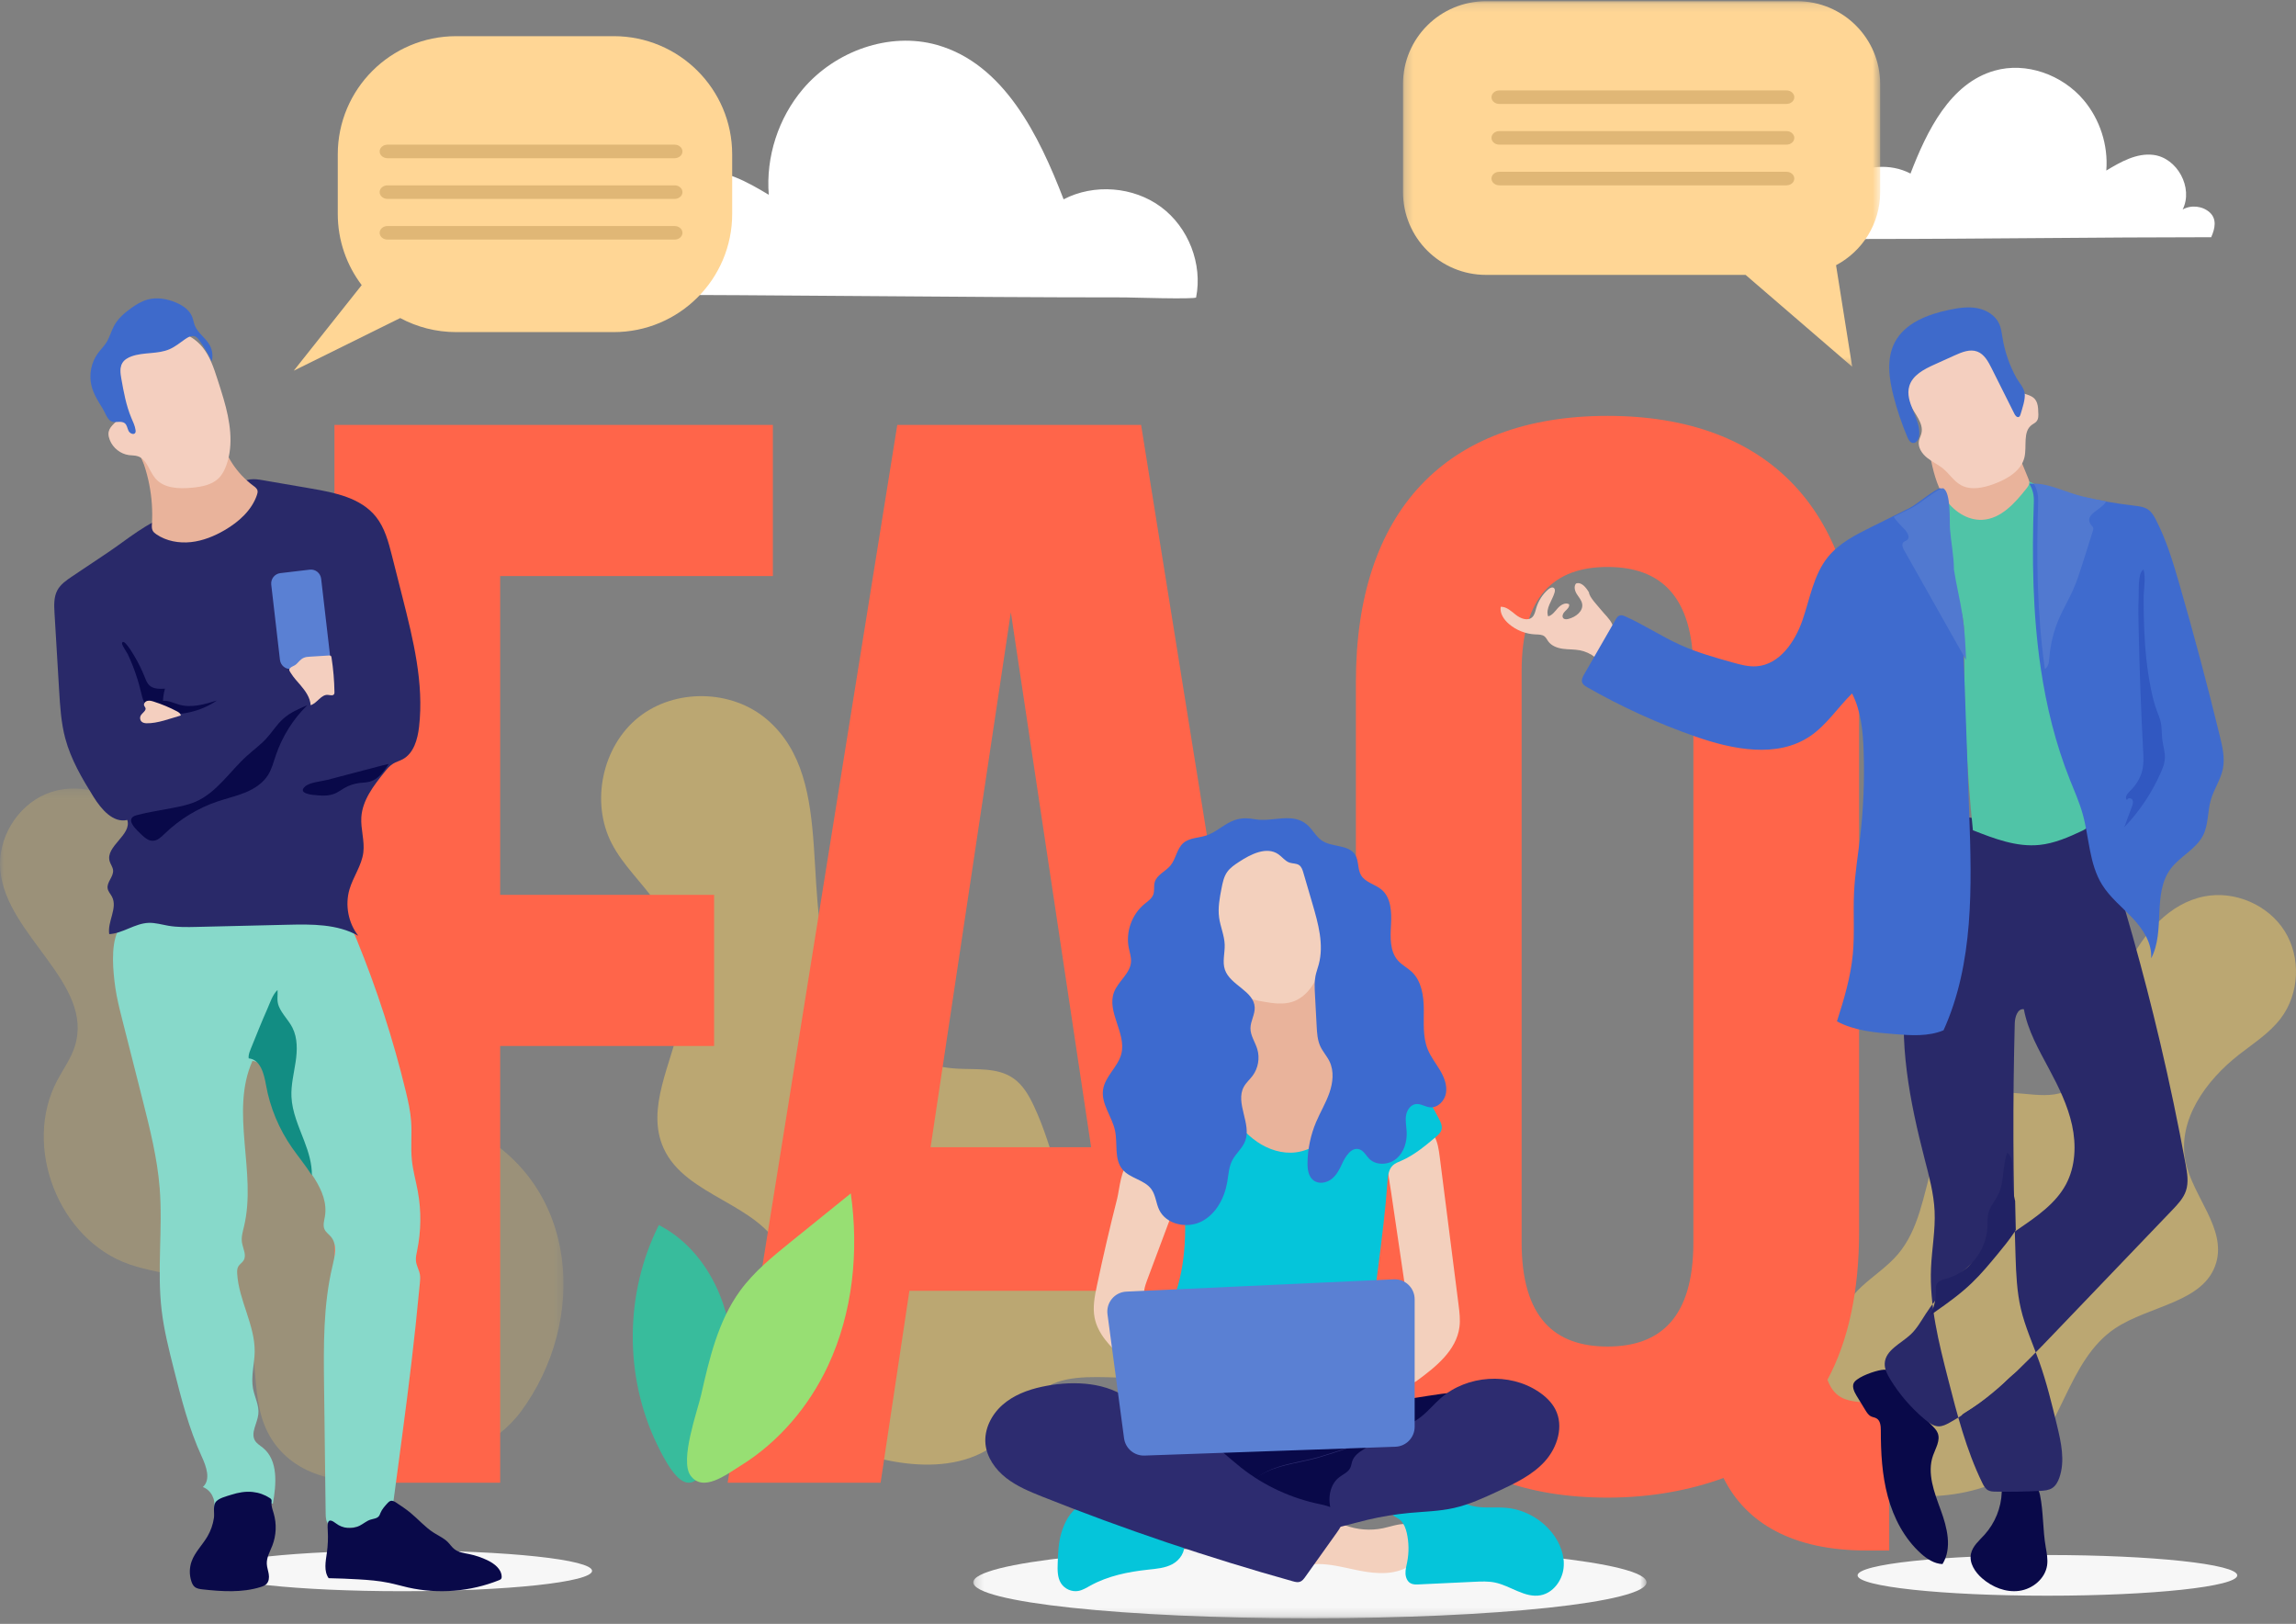 <svg xmlns="http://www.w3.org/2000/svg" xmlns:xlink="http://www.w3.org/1999/xlink" width="280" height="198" viewBox="0 0 280 198">
    <rect x="0" y="0" width="280" height="198" fill="#808080" stroke="none"/>
    <defs>
        <path id="prefix__a" d="M0 0.234L68.724 0.234 68.724 84.735 0 84.735z"/>
        <path id="prefix__c" d="M0.19 0.047L82.289 0.047 82.289 8.819 0.19 8.819z"/>
        <path id="prefix__e" d="M0.233 0.147L58.425 0.147 58.425 44.721 0.233 44.721z"/>
    </defs>
    <g fill="none" fill-rule="evenodd">
        <path fill="#FFF" d="M145.867 36.264c.808-4.079-.93-8.549-4.287-11.033-3.356-2.485-8.165-2.86-11.872-.928-3.021-7.845-7.284-16.504-15.416-18.817-5.841-1.661-12.458.751-16.372 5.365-3.005 3.542-4.536 8.282-4.167 12.898-2.646-1.586-5.556-3.234-8.625-2.863-4.424.535-7.394 6.04-5.39 9.994-1.544-.886-3.654-.662-4.975.528-1.32 1.19-1.004 2.924-.266 4.535 20.83 0 41.813.32 62.704.32.501 0 8.615.258 8.666 0M222.256 29.137c-.536-2.72.618-5.7 2.847-7.356 2.23-1.656 5.423-1.907 7.884-.618 2.008-5.23 4.838-11.003 10.24-12.545 3.879-1.108 8.272.501 10.872 3.577 1.996 2.361 3.013 5.52 2.767 8.599 1.758-1.059 3.69-2.156 5.729-1.91 2.937.357 4.91 4.028 3.58 6.663 1.025-.59 2.425-.44 3.302.352.877.793.668 1.95.178 3.024-13.834 0-27.77.214-41.643.214-.333 0-5.722.17-5.756 0"/>
        <path fill="#FFD361" d="M131.93 151.414c-2.521-5.292-3.356-11.265-5.85-16.569-.606-1.288-1.348-2.575-2.518-3.38-1.928-1.327-4.477-1.034-6.81-1.162-6.076-.334-11.841-4.151-14.543-9.627-5.139-10.415.131-25.404-8.673-32.947-4.307-3.69-11.238-3.808-15.666-.27-4.43 3.54-5.874 10.35-3.265 15.395 1.387 2.68 3.691 4.754 5.4 7.24 2.823 4.107 3.918 9.374 2.968 14.274-1.024 5.28-4.265 10.758-2.04 15.65 2.692 5.919 11.674 6.69 14.39 12.596 2.917 6.344-3.112 15.04 1.435 20.327 1.15 1.337 2.79 2.134 4.404 2.838 7.086 3.093 16.393 4.695 21.674-.968 1.533-1.643 2.54-3.754 4.23-5.235 4.306-3.77 15.045.655 16.16-3.502 1.112-4.135-9.647-11.197-11.297-14.66" opacity=".464"/>
        <g transform="translate(0 95.906)">
            <mask id="prefix__b" fill="#fff">
                <use xlink:href="#prefix__a"/>
            </mask>
            <path fill="#FFD361" d="M32.63 78.7c-2.475-4.857-.486-11.497-4.045-15.624-3.032-3.517-8.419-3.305-12.803-4.817-8.609-2.973-13.082-14.373-8.8-22.43.735-1.385 1.682-2.676 2.149-4.173C11.514 24.015.814 18.223.039 10.255-.338 6.377 2.046 2.388 5.633.893 9.221-.602 13.722.518 16.196 3.522c3.43 4.161 2.897 10.876 6.975 14.4 5.95 5.141 16.664-.555 22.439 4.785 4.578 4.235 2.819 12.748 7.6 16.75 1.26 1.057 2.833 1.646 4.296 2.395 13.135 6.715 14.188 23.309 6.007 34.374-5.807 7.856-25.405 13.223-30.883 2.475" mask="url(#prefix__b)" opacity=".464"/>
        </g>
        <path fill="#FFD361" d="M227.032 156.87c1.448-1.336 3.131-2.428 4.41-3.927 2.562-3.01 3.122-7.167 4.231-10.959 1.108-3.791 3.389-7.83 7.273-8.602 3.268-.65 7.092 1.165 9.775-.805.948-.697 1.549-1.76 2.056-2.818 1.869-3.903 2.836-8.188 4.73-12.079 1.895-3.89 5.058-7.545 9.312-8.382 3.715-.73 7.795 1.032 9.801 4.234 2.006 3.202 1.807 7.632-.48 10.642-1.364 1.793-3.313 3.03-5.09 4.417-4.038 3.148-7.546 8.001-6.524 13.01.88 4.308 4.97 8.145 3.74 12.367-1.417 4.857-8.13 5.188-12.34 8.01-5.872 3.938-6.504 12.716-11.953 17.219-4.894 4.043-16.862 4.666-21.433-.19-5.42-5.76-2.703-17.345 2.492-22.138" opacity=".464"/>
        <path fill="#FF654A" d="M60.997 109.113L87.086 109.113 87.086 127.539 60.997 127.539 60.997 180.787 40.787 180.787 40.787 51.811 94.252 51.811 94.252 70.236 60.997 70.236zM113.488 139.883h19.576l-9.789-65.225-9.787 65.225zm46.355 40.904h-20.5l-3.51-23.4h-24.931l-3.51 23.4H88.74l20.685-128.976h29.733l20.685 128.976zM185.564 151.475c0 9.21 4.043 12.71 10.473 12.71 6.43 0 10.473-3.5 10.473-12.71V81.84c0-9.21-4.042-12.71-10.473-12.71-6.43 0-10.473 3.5-10.473 12.71v69.634zm-20.21-68.344c0-20.632 10.84-32.422 30.683-32.422 19.842 0 30.682 11.79 30.682 32.422v67.054c0 7.185-1.286 13.264-3.858 18.053.92 2.395 2.389 2.763 5.696 2.763h1.837v18.054h-2.756c-9.003 0-14.698-3.316-17.454-8.842-4.042 1.473-8.819 2.394-14.147 2.394-19.843 0-30.683-11.79-30.683-32.422V83.131z"/>
        <g transform="translate(118.504 188.504)">
            <mask id="prefix__d" fill="#fff">
                <use xlink:href="#prefix__c"/>
            </mask>
            <path fill="#F7F7F7" d="M82.289 4.433c0 2.422-18.379 4.386-41.05 4.386-22.67 0-41.05-1.964-41.05-4.386C.19 2.01 18.57.047 41.24.047c22.671 0 41.05 1.963 41.05 4.386" mask="url(#prefix__d)"/>
        </g>
        <path fill="#F7F7F7" d="M72.205 191.536c0 1.37-10.365 2.48-23.15 2.48-12.785 0-23.15-1.11-23.15-2.48 0-1.37 10.365-2.48 23.15-2.48 12.785 0 23.15 1.11 23.15 2.48M272.835 192.086c0 1.37-10.365 2.48-23.15 2.48-12.785 0-23.15-1.11-23.15-2.48 0-1.37 10.365-2.48 23.15-2.48 12.785 0 23.15 1.11 23.15 2.48"/>
        <path fill="#090949" d="M39.443 109.087c-1.275-.313-2.587-.557-3.9-.47-1.937.128-3.842.97-5.756.65-.596-.1-1.165-.309-1.744-.476-3.062-.886-6.482-.558-9.303.894 1.437-.579 2.638-1.673 4.146-2.05.674-.168 1.381-.183 2.075-.121.745.067 1.481.221 2.188.46.922.31 1.804.766 2.77.906 2.381.346 4.728-1.28 7.104-.903.756.12 1.46.437 2.189.66 1.088.33 2.142.24 3.229.4-.6.759-2.222.241-2.998.05"/>
        <path fill="#87D9CA" d="M51.21 155.419c.059.356.025.71-.01 1.067-.173 1.744-.343 3.493-.526 5.238-.61 5.757-1.38 11.499-2.146 17.242-.179 1.35-.362 2.7-.542 4.046-.063.494-.136 1.004-.398 1.427-.358.572-1.001.894-1.63 1.134-1.512.568-3.143.807-4.75.702-.388-.024-.8-.082-1.08-.342-.373-.336-.408-.893-.412-1.393l-.03-2.321c-.014-1.394-.034-2.787-.053-4.18-.014-1.481-.034-2.966-.053-4.45l-.058-4.566c-.058-4.906-.116-9.875 1.026-14.652.29-1.21.61-2.628-.193-3.58-.252-.303-.605-.528-.77-.884-.233-.485-.053-1.047.038-1.576.277-1.649-.353-3.172-1.258-4.623-.717-1.148-1.603-2.254-2.353-3.35-1.594-2.32-2.678-4.983-3.157-7.75-.233-1.365-.673-3.124-2.068-3.254-.005.005-.005.014-.01.019v.005c-2.755 6.204.557 13.547-1.016 20.154-.15.64-.354 1.293-.257 1.941.116.76.605 1.572.198 2.221-.173.278-.489.452-.648.74-.146.26-.146.571-.13.864.198 3.264 2.178 6.267 2.134 9.535-.024 1.504-.479 3.013-.199 4.493.2 1.052.77 2.062.644 3.123-.125 1.116-.987 2.292-.386 3.24.227.355.61.566.933.83 1.899 1.538 1.652 4.44 1.226 6.838-2.31-.917-5.04-.72-7.19.52.26-1.024-.354-2.191-1.347-2.562.998-.903.417-2.517-.145-3.733-1.564-3.403-2.489-7.05-3.404-10.678-.595-2.355-1.19-4.714-1.476-7.127-.586-4.945.154-9.961-.242-14.925-.291-3.662-1.197-7.242-2.097-10.808-.828-3.267-1.661-6.54-2.49-9.813-.318-1.263-.638-2.527-.822-3.815-.271-1.932-.576-4.974.276-6.828.711-1.558 3.143-1.788 4.629-2.144 2.338-.562 4.73-.932 7.132-1.1 4.72-.332 9.5.105 14.07 1.316.78.207 1.584.452 2.18.995.556.514.866 1.235 1.157 1.937 2.45 5.987 4.445 12.157 5.97 18.443.296 1.226.576 2.46.663 3.719.112 1.567-.072 3.148.088 4.705.13 1.279.489 2.518.72 3.782.442 2.393.413 4.872-.081 7.256-.087.423-.189.851-.14 1.278.062.567.392 1.082.484 1.644"/>
        <path fill="#292969" d="M8.803 70.28c-.692.462-1.41.954-1.805 1.688-.45.837-.405 1.844-.349 2.794l.56 9.38c.119 1.986.24 3.989.757 5.91.686 2.557 2.045 4.874 3.446 7.117.944 1.51 2.382 3.21 4.112 2.81.58 1.83-2.693 3.199-2.15 5.04.11.374.378.698.416 1.085.08.789-.8 1.459-.66 2.239.067.373.354.66.528.997.717 1.378-.581 3.026-.336 4.56 1.67-.098 3.128-1.313 4.8-1.375.809-.03 1.598.215 2.396.35 1.151.198 2.327.171 3.495.144 3.69-.089 7.382-.177 11.073-.264 2.937-.07 6.037-.102 8.6 1.34-1.214-1.569-1.626-3.734-1.07-5.642.453-1.55 1.495-2.918 1.694-4.521.176-1.42-.335-2.848-.246-4.276.13-2.084 1.495-3.854 2.8-5.48.318-.396.646-.8 1.079-1.063.363-.22.783-.33 1.158-.531 1.358-.727 1.83-2.433 2.006-3.969.608-5.3-.712-10.612-2.022-15.783l-1.281-5.056c-.427-1.682-.88-3.422-1.964-4.774-1.83-2.285-4.97-2.93-7.847-3.424l-5.925-1.02c-.525-.089-1.059-.18-1.584-.1-.677.101-1.278.473-1.867.821-2.508 1.481-5.183 2.674-7.958 3.55-2.75.866-5.16 2.971-7.556 4.574l-4.3 2.878"/>
        <path fill="#E9B39B" d="M18.53 63.89c-.017.276-.037.567.092.813.1.191.277.332.458.454 1.206.824 2.75 1.1 4.215.942 1.463-.16 2.855-.727 4.119-1.467 1.719-1.005 3.294-2.423 3.921-4.28.059-.173.109-.359.067-.537-.063-.26-.304-.436-.523-.598-2.035-1.504-3.485-3.743-4.002-6.18-.04-.19-.082-.393-.226-.526-.198-.182-.508-.16-.778-.124-1.583.212-3.15.535-4.686.963-.929.26-3.676.711-4.059 1.658-.184.453.298 1.24.436 1.653.266.795.481 1.606.642 2.427.31 1.58.42 3.197.324 4.802"/>
        <path fill="#F4CFBF" d="M13.396 53.665c.383.966 1.309 1.692 2.332 1.827.365.048.74.027 1.09.143 1.105.366 1.371 1.8 2.126 2.693 1.04 1.233 2.885 1.294 4.483 1.138 1.158-.113 2.395-.329 3.231-1.147.445-.435.736-1.007.948-1.595.926-2.57.433-5.43-.328-8.054-.238-.82-.5-1.632-.763-2.444-.444-1.374-.908-2.783-1.82-3.897-1.15-1.401-2.986-2.2-4.785-2.081-1.8.12-3.516 1.154-4.473 2.695-1.213 1.953-1.07 4.25-.68 6.42.218 1.209.246 1.236-.592 2.032-.722.687-1.21 1.162-.77 2.27"/>
        <path fill="#3E6ACB" d="M15.208 51.6c.282.216.314.624.472.944.158.322.67.53.826.209.046-.095.04-.208.026-.313-.07-.526-.313-1.008-.519-1.496-.635-1.512-.927-3.146-1.215-4.764-.114-.642-.217-1.35.114-1.909.244-.413.687-.665 1.135-.826 1.485-.53 3.179-.239 4.626-.866.689-.298 1.276-.785 1.891-1.218.37-.26.835-.511 1.248-.33.216.095.37.292.51.484.578.797 1.08 1.65 1.498 2.545.17-.646.085-1.358-.231-1.946-.484-.902-1.46-1.48-1.837-2.434-.134-.343-.182-.715-.318-1.058-.34-.855-1.171-1.4-2.012-1.749-1.074-.445-2.28-.655-3.402-.354-.729.196-1.389.597-2.006 1.036-.827.589-1.62 1.276-2.106 2.175-.353.65-.534 1.39-.926 2.017-.302.482-.718.88-1.052 1.34-.81 1.113-1.102 2.599-.774 3.942.243.998.798 1.884 1.344 2.75.263.416.55 1.263.968 1.539.517.34 1.23-.096 1.74.281"/>
        <path fill="#090949" d="M21.198 98.486c.896-.18 1.8-.362 2.641-.724 2.58-1.111 4.178-3.702 6.269-5.596.786-.713 1.654-1.336 2.372-2.119.71-.774 1.264-1.696 2.045-2.398.847-.762 1.912-1.22 2.955-1.665-1.735 1.697-3.066 3.817-3.848 6.13-.276.815-.49 1.664-.945 2.389-.63 1-1.67 1.671-2.752 2.12-1.082.449-2.231.706-3.342 1.078-2.429.81-4.675 2.177-6.526 3.966-.411.398-.866.845-1.434.853-.48.006-.904-.311-1.258-.642-.743-.694-2.281-2.059-.708-2.483 1.477-.398 3.03-.608 4.53-.909M38.193 96.923c.89.095 1.827.183 2.65-.167.407-.173.762-.445 1.145-.666.572-.329 1.212-.542 1.87-.622.424-.053.859-.05 1.27-.168 1.032-.295 1.696-1.256 2.274-2.15-.466.1-.926.22-1.387.341-2.027.533-4.055 1.064-6.082 1.596-.749.196-2.134.288-2.72.804-.84.74.391.97.98 1.032M17.158 84.244c.21.87.428 1.844 1.18 2.342.344.227.759.322 1.168.387 2.404.377 4.948-.194 6.95-1.561-1.49.464-3.082.931-4.585.515-.664-.185-1.31-.54-1.995-.466.02-.503.103-1.004.244-1.489-.667.038-1.415.048-1.902-.404-.284-.265-.424-.642-.565-1.002-.361-.911-.798-1.793-1.303-2.634-.162-.27-1.298-2.2-1.465-1.52-.056.23.58 1.11.697 1.36.219.464.423.934.61 1.41.392.998.716 2.021.966 3.062"/>
        <path fill="#F4CFBF" d="M22.047 87.243c-.008-.234-.245-.393-.458-.506-.9-.478-1.85-.869-2.824-1.184-.256-.083-.53-.161-.792-.095-.26.065-.486.333-.394.577.044.119.153.213.173.338.06.39-.65.659-.665 1.127-.014.479.323.676.783.688 1.345.033 2.9-.59 4.177-.945"/>
        <path fill="#128D83" d="M38.03 143.307c-.727-1.14-1.627-2.24-2.39-3.327-1.617-2.306-2.717-4.95-3.204-7.7-.237-1.356-.684-3.103-2.1-3.232-.005.005-.005.014-.01.019-.009-.077-.014-.157-.009-.238.02-.34.147-.665.28-.979.659-1.604 1.283-3.218 1.991-4.797.33-.736.649-1.791 1.26-2.344.048.696-.134 1.279.156 1.994.393.956 1.2 1.69 1.662 2.612.639 1.275.594 2.774.383 4.181-.211 1.409-.57 2.808-.506 4.23.083 1.867.884 3.623 1.553 5.376.516 1.346.964 2.788.934 4.205"/>
        <path fill="#090949" d="M25.29 187.353c-.609 1.03-1.518 1.904-1.922 3.025-.284.788-.291 1.666-.022 2.459.081.241.194.483.393.65.267.223.643.273.994.311 2.351.256 4.784.415 7.036-.285.264-.082.534-.181.726-.375.306-.308.346-.785.279-1.208-.067-.423-.222-.833-.238-1.261-.03-.781.4-1.5.682-2.232.474-1.235.533-2.616.165-3.884-.129-.445-.31-.89-.272-1.351.01-.127.036-.265-.028-.377-.04-.071-.11-.122-.18-.168-.62-.406-1.342-.663-2.087-.74-.886-.094-1.773.068-2.612.339-.561.181-1.629.421-1.947.96-.287.486-.09 1.308-.166 1.847-.114.802-.386 1.585-.801 2.29M39.858 189.36c-.148 1.043-.387 2.205.222 3.07 1.209.024 2.418.071 3.625.142 1.245.073 2.494.171 3.715.425.791.163 1.569.392 2.358.57 3.666.822 7.586.508 11.069-.889.107-.043.22-.092.281-.189.05-.079.056-.176.052-.268-.037-.913-.895-1.572-1.727-1.974-.712-.341-1.467-.597-2.242-.756-.628-.13-1.301-.21-1.803-.605-.306-.24-.518-.576-.79-.853-.484-.49-1.137-.773-1.72-1.145-1.06-.676-1.887-1.65-2.859-2.446-.539-.442-1.122-.829-1.704-1.215-.205-.135-.442-.278-.682-.223-.18.043-.313.186-.436.322-.312.347-.63.703-.81 1.131-.06.141-.106.29-.202.411-.23.29-.658.31-1.013.422-.497.157-.894.524-1.359.754-.898.445-2.053.331-2.842-.282-1.019-.791-1.08-.155-1.022.812.057.93.02 1.864-.11 2.786"/>
        <path fill="#5A80D3" d="M39.129 81.14l-3.597.426c-.688.082-1.31-.416-1.392-1.112l-1.06-9.161c-.08-.697.41-1.327 1.099-1.409l3.596-.426c.688-.082 1.31.416 1.391 1.112l1.062 9.162c.08.695-.412 1.326-1.099 1.407"/>
        <path fill="#F4CFBF" d="M36.143 80.976c.283-.283.54-.617.905-.772.235-.102.495-.12.749-.135l2.326-.145c.071-.005.15-.008.208.036.068.05.086.144.1.229.214 1.383.333 2.782.356 4.183.001.085.001.172-.036.248-.126.253-.487.134-.76.109-.827-.073-1.312 1.017-2.108 1.255-.06-.927-.632-1.726-1.226-2.422-.405-.474-.838-.932-1.171-1.465-.177-.284-.315-.413-.103-.645.17-.187.554-.27.76-.476"/>
        <path fill="#212264" d="M239.563 172.3c-.129.078-.266.166-.322.304-.052.129-.022.273.01.408.37 1.551.944 3.057 1.704 4.468.293-1.268-.436-2.818.465-3.778.287-.308.694-.48 1.089-.64 1.087-.44 2.265-.914 2.86-1.901.327-.542.426-1.198.795-1.717.298-.42 1.002-.695 1.205-1.137.373-.81-.252-1.535-1.005-1.226-1.106.453-2.325 2.066-3.3 2.812-1.123.86-2.292 1.663-3.5 2.406"/>
        <path fill="#090949" d="M249.477 188.627c.13.744.28 1.501.169 2.248-.244 1.62-1.763 2.876-3.397 3.098-1.635.224-3.303-.456-4.54-1.539-.862-.756-1.585-1.862-1.349-2.98.2-.944 1.013-1.612 1.661-2.33 1.277-1.417 2.032-3.285 2.094-5.184.01-.307.025-.663.273-.846.141-.105.326-.126.5-.142 1.638-.152 3.486-.639 3.896 1.344.424 2.053.328 4.249.693 6.33M226.182 168.466c-.412.462-.102 1.175.22 1.702l1.08 1.77c.183.3.384.617.705.769.204.098.442.119.64.228.491.273.544.936.543 1.492-.004 2.704.145 5.433.852 8.046.708 2.614 2.01 5.123 4.038 6.948.739.664 1.63 1.254 2.63 1.288 1.203-1.947.568-4.453-.217-6.597-.784-2.143-1.695-4.475-.941-6.63.319-.908.929-1.858.574-2.754-.155-.39-.473-.691-.77-.991-.88-.884-1.66-1.865-2.322-2.916-.6-.951-.962-2.123-1.693-2.983-.55-.65-1.219-.93-2.075-.798-.88.137-2.673.763-3.264 1.426"/>
        <path fill="#292969" d="M266.54 141.968c.198 1.071.385 2.198.038 3.23-.306.91-.99 1.634-1.653 2.328l-14.44 15.073c-3.874 4.044-7.828 8.15-12.732 10.867-.415.23-.86.456-1.335.449-.607-.01-1.137-.39-1.603-.777-1.696-1.404-3.157-3.088-4.303-4.965-.358-.585-.694-1.227-.668-1.912.063-1.634 1.964-2.425 3.161-3.544.763-.713 1.277-1.644 1.845-2.52 2.807-4.32 7.083-7.452 11.34-10.367 2.2-1.507 4.506-3.077 5.76-5.425 1.163-2.18 1.265-4.804.74-7.217-.526-2.413-1.634-4.657-2.798-6.836-1.252-2.34-2.602-4.692-3.08-7.3-.77-.101-1.089.947-1.11 1.722-.248 9.463-.216 18.933.096 28.394.07 2.143.158 4.3.644 6.39.52 2.237 1.487 4.343 2.257 6.508.891 2.51 1.52 5.103 2.145 7.691.513 2.121 1.02 4.387.288 6.444-.17.475-.422.948-.843 1.228-.435.287-.982.329-1.503.357-1.81.094-3.622.124-5.434.09-.3-.005-.613-.016-.88-.155-.358-.188-.565-.571-.742-.936-1.943-3.99-3.055-8.323-4.154-12.623-1.139-4.45-2.286-8.978-2.085-13.566.1-2.312.543-4.613.436-6.926-.1-2.154-.675-4.254-1.214-6.344-1.824-7.07-3.275-14.423-2.17-21.64.452-2.945 1.322-5.815 1.731-8.765.592-4.26.219-8.662 1.356-12.81-.303 1.103 10.436 2.57 11.447 2.596 2.06.052 4.122-.111 6.15-.483 2.105-.386 2.31-.773 2.95 1.158 2.797 8.45 5.203 17.039 7.245 25.7 1.163 4.935 2.203 9.898 3.119 14.886"/>
        <path fill="#F4CFBF" d="M193.78 72.235c-.361-.604-.936-1.33-1.586-1.083-.292.351-.146.897.099 1.284.244.388.58.742.654 1.197.149.902-.79 1.6-1.656 1.828-.218.058-.483.089-.64-.077-.229-.244-.014-.646.23-.875.243-.229.547-.503.473-.832-.455-.261-1.02.077-1.373.469-.354.392-.676.88-1.182 1.008-.345-.966.494-1.913.78-2.898.053-.183.078-.406-.056-.539-.188-.185-.5-.034-.7.138-.7.6-1.221 1.413-1.481 2.306-.115.392-.195.825-.491 1.1-.534.493-1.395.17-1.968-.277-.573-.445-1.152-1.026-1.871-1-.13.81.399 1.584 1.017 2.108.9.765 2.05 1.216 3.22 1.263.39.016.82 0 1.122.254.185.155.288.386.43.582.407.568 1.116.825 1.8.918.684.093 1.382.055 2.06.183.683.13 1.332.43 1.878.868.246.197.58.43.834.245.094-.07.147-.183.196-.291.517-1.158 1.627-2.718 1.032-4.02-.306-.667-.938-1.203-1.384-1.77-.324-.413-1.437-1.545-1.437-2.089"/>
        <path fill="#50C4A7" d="M248.944 60.12c.19.751.03 1.54-.084 2.307-.18 1.224-.24 2.463-.248 3.7-.02 2.64.189 5.274.397 7.904.52 6.568 1.068 13.263 3.564 19.346.912 2.221 2.098 4.44 2.072 6.845-.002.234-.021.48-.15.673-.13.194-.35.302-.56.4-1.667.785-3.388 1.54-5.218 1.728-2.783.286-5.512-.762-8.12-1.79-.747-7.321-1.095-14.684-1.042-22.043.01-1.301.031-2.613-.202-3.892-.263-1.442-.84-2.807-1.151-4.24-.295-1.36-.343-2.763-.39-4.155l-.253-7.573c.053 1.04 4.099 1.234 4.755 1.176 1.807-.16 3.254-.957 4.636-2.08.811.523 1.71.562 1.994 1.694"/>
        <path fill="#E9B39B" d="M247.341 58.317c.076.179.152.367.138.56-.017.26-.187.48-.349.686-1.405 1.774-3.103 3.706-5.393 3.818-1.87.091-3.6-1.138-4.6-2.687-1-1.55-1.405-3.387-1.783-5.183.048.224 7.856-1.843 8.51-1.956 1.236-.216 1.356-.104 1.879.983.582 1.212 1.068 2.536 1.598 3.779"/>
        <path fill="#F4CFBF" d="M248.566 50.224c.032.412.047.873-.232 1.182-.149.165-.361.26-.541.39-1.143.834-.59 2.597-.908 3.96-.384 1.65-2.082 2.646-3.693 3.244-1.308.486-2.836.822-4.056.15-.858-.473-1.39-1.354-2.137-1.982-.616-.518-1.372-.854-1.999-1.36-.627-.504-1.14-1.276-.985-2.059.062-.31.223-.595.3-.902.312-1.271-.85-2.378-1.384-3.575-.868-1.952.055-4.341 1.704-5.724 1.648-1.383 3.857-1.933 6.01-2.173.406-.046.836-.078 1.205.095.436.206.69.653.918 1.072.767 1.416 1.576 4.052 2.969 4.945 1.445.927 2.829.355 2.829 2.737"/>
        <path fill="#3E6ACB" d="M246.41 50.509c-.036.127-.086.268-.204.326-.222.107-.437-.155-.547-.376l-2.793-5.579c-.406-.81-.884-1.689-1.726-2.01-.89-.34-1.873.059-2.741.451l-2.502 1.131c-1.263.57-2.66 1.29-3.057 2.625-.59 1.984 1.396 3.922 1.214 5.985-.04.463-.339 1.014-.795.948-.333-.048-.522-.4-.654-.714-.68-1.61-1.24-3.27-1.679-4.963-.561-2.169-.896-4.58.131-6.567 1.235-2.388 4.042-3.444 6.658-3.99 1.113-.233 2.263-.41 3.38-.207 1.118.203 2.212.849 2.696 1.885.263.564.33 1.197.433 1.811.28 1.68.85 3.31 1.672 4.797.324.585.895 1.17 1.008 1.83.13.76-.286 1.893-.493 2.617"/>
        <path fill="#3F6BCE" d="M248.028 61.236c-.241 6.755-.142 13.609.85 20.286.687 4.617 1.8 9.154 3.53 13.507.554 1.394 1.171 2.773 1.577 4.216.806 2.886.781 6.073 2.368 8.627.974 1.57 2.467 2.744 3.737 4.094 1.27 1.346 2.368 3.052 2.244 4.884 1.765-3.343.114-7.871 2.378-10.913 1.136-1.526 3.104-2.388 3.96-4.09.666-1.315.528-2.885.939-4.308.37-1.306 1.206-2.466 1.473-3.802.262-1.321-.054-2.676-.371-3.982-1.513-6.215-3.163-12.4-4.938-18.546-.771-2.662-1.572-5.333-2.843-7.804-.247-.482-.528-.975-.983-1.282-.48-.327-1.083-.395-1.662-.463-1.215-.146-2.426-.322-3.633-.536-.988-.17-1.967-.365-2.946-.585-1.888-.414-4.355-1.628-6.228-1.56.43.726.578 1.395.548 2.257M192.96 83.243c.102.25.35.402.579.54 4.22 2.411 8.658 4.435 13.242 6.031 4.565 1.591 9.948 2.661 13.962-.05 2.02-1.365 3.373-3.5 5.12-5.21 1.105 2.161 1.333 4.656 1.412 7.087.12 3.511-.03 7.037-.438 10.529-.264 2.195-.624 4.385-.73 6.595-.128 2.52.087 5.059-.152 7.573-.262 2.804-1.08 5.52-1.936 8.196 2.126 1.15 4.613 1.366 7.017 1.557 2.015.163 4.117.31 5.981-.466 3.703-8.172 3.45-17.528 3.13-26.505-.205-5.79-.415-11.575-.619-17.365-.015-.344-.024-.683-.039-1.027-.068-1.836-.165-3.678-.438-5.495-.286-1.9-.76-3.767-1.046-5.668 0-1.625-.355-3.359-.482-4.994-.073-.937.146-4.587-.851-5.043-.609 0-2.92 1.979-3.762 2.396-.754.373-1.514.751-2.268 1.13-.803.393-1.601.795-2.405 1.193-1.946.962-3.95 1.98-5.323 3.673-1.752 2.171-2.19 5.093-3.11 7.735-.92 2.642-2.808 5.378-5.577 5.584-.998.074-1.986-.196-2.954-.471-2.151-.6-4.307-1.208-6.346-2.127-2.292-1.031-4.405-2.445-6.697-3.472-.228-.103-.487-.206-.725-.118-.224.079-.36.3-.482.506-1.274 2.22-2.55 4.435-3.825 6.65-.185.319-.374.697-.238 1.036"/>
        <path fill="#5179D0" d="M248.558 61.241c-.232 6.771-.137 13.64.818 20.334.143-.088.26-.23.337-.381.162-.318.181-.684.21-1.04.138-1.692.56-3.353 1.25-4.896.489-1.11 1.116-2.15 1.61-3.259.49-1.084.85-2.228 1.212-3.366l1.24-3.918c.029-.093.062-.191.048-.288-.024-.2-.21-.327-.319-.489-.85-1.241 1.426-1.822 1.886-2.809-.95-.171-1.891-.366-2.832-.586-1.815-.416-4.186-1.632-5.987-1.564.414.728.556 1.398.527 2.262M232.138 66.097c-.266.243-.106.68.073.994l6.98 12.368c.19.34.384.674.573 1.013-.068-1.814-.165-3.633-.437-5.428-.285-1.878-.757-3.722-1.042-5.6 0-1.606-.354-3.318-.481-4.934-.073-.926.146-4.53-.848-4.982-.607 0-2.91 1.955-3.75 2.367-.753.37-1.51.743-2.261 1.117.3.518.839 1.009 1.363 1.577.33.358.65.955.272 1.26-.136.107-.316.137-.442.248"/>
        <path fill="#3158C1" d="M262.304 83.973c.183.913.404 1.821.728 2.695.167.45.362.895.467 1.363.16.713.108 1.456.2 2.18.1.785.37 1.557.308 2.345-.044.547-.247 1.068-.465 1.572-1.077 2.485-2.604 4.779-4.487 6.738l.936-2.51c.1-.268.198-.577.061-.829-.136-.252-.618-.264-.65.02-.334-.254.003-.759.306-1.047.775-.736 1.37-1.678 1.583-2.72.147-.723.107-1.471.069-2.208-.26-4.973-.444-9.95-.551-14.93-.028-1.278-.05-2.558.003-3.836.03-.692-.114-3.044.6-3.357.288.992.01 2.461.008 3.523 0 1.222.016 2.444.066 3.666.099 2.46.332 4.919.818 7.335"/>
        <path fill="#212264" d="M245.827 149.96v.005c-.078.118-.15.24-.228.363 0 0-.005 0-.005.004-.572.864-1.28 1.731-1.92 2.506-1.028 1.246-2.055 2.49-3.219 3.604-1.363 1.31-2.9 2.417-4.446 3.496l-.655.456c.219-.402.393-.834.514-1.28.01-.029.015-.058.024-.088.141-.554.208-1.128.195-1.697-.006-.22-.025-.45.052-.661.185-.496.786-.643 1.29-.78 2.725-.765 4.82-3.417 4.94-6.276.03-.569-.019-1.157.127-1.711.218-.844.839-1.516 1.217-2.3.742-1.559.456-3.442 1.076-5.05.752.608.655 1.76.62 2.736-.038 1.015.064 2.035.306 3.02.01.044.02.089.034.132l.078 3.521z"/>
        <path fill="#F3D0BD" d="M133.769 156.767c-.27 1.284-.533 2.609-.282 3.895.385 1.974 1.898 3.52 3.395 4.88.193.176.412.36.675.363.323.004.574-.266.768-.522.927-1.22 1.616-2.614 2.018-4.086.169-.618.281-1.304-.009-1.876-.17-.333-.46-.593-.632-.924-.386-.743-.097-1.64.197-2.424l2.928-7.82c.287-.768.58-1.58.447-2.39-.178-1.074-1.062-1.888-1.949-2.535-.745-.543-2.505-2.066-3.543-1.58-1.072.502-1.27 3.33-1.536 4.374-.898 3.53-1.724 7.08-2.477 10.645M171.261 156.315c.304 2.066.607 4.187.157 6.225-.177.801-.47 1.582-.528 2.402-.073 1.039.237 2.061.543 3.055.067.219.147.456.337.58.328.215.754-.022 1.07-.255 2.288-1.678 4.77-3.673 5.142-6.513.118-.91.003-1.833-.113-2.743l-2.29-17.987c-.116-.899-.24-1.828-.697-2.606-.458-.778-1.343-1.374-2.22-1.198-.483.097-.896.408-1.29.711-2.905 2.234-2.202 4.13-1.714 7.44l1.603 10.89"/>
        <path fill="#05C5DA" d="M142.445 159.97c-.184.381-.375.863-.109 1.192.166.207.452.264.715.305 3.841.598 7.748.588 11.637.577l11.577-.032c.265-.002.56-.015.742-.205.142-.15.176-.37.202-.573l.877-6.857c.437-3.417.874-6.836 1.116-10.272.052-.725.128-1.525.662-2.018.283-.263.659-.399 1.014-.552 1.564-.676 2.892-1.787 4.196-2.882.295-.248.605-.519.712-.889.14-.486-.108-.99-.348-1.436-.62-1.148-1.242-2.296-1.863-3.443-.278-.515-.58-1.056-1.09-1.345-.424-.241-.93-.274-1.418-.295-8.785-.386-17.645.981-25.902 3.997-3.938 1.44-1.014 8.11-.763 11.307.356 4.548.065 9.254-1.957 13.422"/>
        <path fill="#E9B39B" d="M151.962 123.18c.76 3.052.68 6.595-1.387 8.966-.509.584-1.16 1.158-1.203 1.93-.03.55.266 1.062.57 1.523.91 1.389 1.998 2.691 3.37 3.628 1.372.937 3.055 1.485 4.703 1.282 1.897-.234 3.568-1.432 4.774-2.914 1.207-1.482 2.014-3.242 2.808-4.98.232-.51.462-1.12.174-1.6-.141-.236-.383-.39-.608-.547-1.649-1.15-2.802-2.914-3.486-4.804-.684-1.89-.928-3.912-1.028-5.92-.026-.535-.045-1.082-.237-1.58-.433-1.124-1.673-1.768-2.873-1.853-1.2-.084-2.38.285-3.525.649l-2.05.65c-1.16.369-1.937.792-1.46 1.972.49 1.213 1.13 2.275 1.458 3.597"/>
        <path fill="#F3D0BD" d="M148.073 106.858c-.527 1.563-.36 3.262-.188 4.902l.251 2.397c.276 2.63.769 5.626 3.012 7.032.906.567 1.983.784 3.038.965 1.12.19 2.293.349 3.378.01 1.817-.567 2.955-2.398 3.472-4.227.934-3.305.344-6.875-.862-10.09-.507-1.352-1.165-2.72-2.322-3.585-3.057-2.286-8.5-1.206-9.78 2.596"/>
        <path fill="#3D6ACF" d="M147.12 101.87c-.94.311-2.044.265-2.796.908-.816.696-.906 1.943-1.593 2.767-.603.722-1.657 1.116-1.912 2.022-.138.49 0 1.032-.175 1.509-.187.508-.68.824-1.097 1.17-1.522 1.26-2.277 3.38-1.895 5.318.112.57.317 1.136.277 1.716-.096 1.428-1.566 2.36-2.074 3.7-.91 2.398 1.52 5.014.896 7.503-.401 1.603-1.993 2.748-2.232 4.383-.252 1.735 1.096 3.275 1.46 4.99.338 1.6-.137 3.479.909 4.737.921 1.107 2.692 1.247 3.531 2.418.524.732.56 1.704.95 2.515.862 1.785 3.38 2.312 5.148 1.415 1.768-.897 2.806-2.84 3.143-4.792.156-.9.194-1.844.61-2.656.428-.836 1.222-1.456 1.568-2.33.838-2.109-1.246-4.672-.146-6.658.277-.5.726-.881 1.067-1.34.678-.913.895-2.151.57-3.24-.26-.863-.837-1.65-.833-2.551.003-.868.555-1.672.518-2.539-.087-2.004-2.986-2.7-3.635-4.598-.333-.975.01-2.04-.027-3.07-.04-1.12-.53-2.176-.68-3.288-.163-1.189.067-2.392.297-3.569.134-.686.277-1.394.674-1.969.372-.535.929-.905 1.474-1.261 1.446-.95 3.365-1.905 4.785-.918.47.326.821.84 1.363 1.02.384.128.832.074 1.164.304.297.205.416.577.518.922.371 1.273.744 2.545 1.117 3.817.7 2.397 1.406 4.942.763 7.355-.126.477-.304.94-.401 1.423-.145.717-.106 1.457-.068 2.187l.21 3.924c.044.837.094 1.698.445 2.46.306.662.821 1.21 1.135 1.87.559 1.178.403 2.582-.027 3.814-.43 1.232-1.115 2.358-1.623 3.56-.659 1.56-1.015 3.247-1.044 4.939-.014.795.098 1.697.735 2.173.612.457 1.518.325 2.136-.123.617-.449 1.001-1.147 1.313-1.843.426-.953 1.183-2.166 2.166-1.817.523.186.785.754 1.178 1.146.856.855 2.38.762 3.309-.014.929-.775 1.313-2.061 1.255-3.27-.031-.66-.178-1.324-.08-1.978.099-.655.54-1.326 1.196-1.409.583-.073 1.12.328 1.704.392.974.106 1.836-.804 1.981-1.771.146-.968-.251-1.937-.753-2.777-.503-.84-1.12-1.62-1.486-2.528-.615-1.525-.46-3.232-.472-4.877-.013-1.644-.273-3.438-1.47-4.566-.52-.49-1.183-.818-1.663-1.348-1.03-1.139-.953-2.86-.868-4.393.084-1.534.022-3.294-1.154-4.283-.786-.661-1.97-.866-2.497-1.749-.445-.749-.255-1.755-.716-2.495-.796-1.274-2.803-.893-4.054-1.727-.726-.484-1.12-1.331-1.774-1.908-1.79-1.581-4.2-.35-6.288-.685-.899-.145-1.63-.222-2.524.07-1.282.423-2.23 1.468-3.508 1.892"/>
        <path fill="#090949" d="M148.088 180.581c1.653 1.152 3.435 2.35 5.456 2.409 1.184.034 2.34-.33 3.467-.692 4.756-1.522 9.536-3.054 13.988-5.304 3.304-1.669 6.556-3.89 8.135-7.21-2.213-.121-4.41.344-6.602.667-7.427 1.092-14.96.55-22.423 1.134-2.034.159-7.168.241-7.85 2.91-.617 2.415 4.192 4.944 5.83 6.086"/>
        <path fill="#05C5DA" d="M129.442 186.88c-.365 1.202-.41 2.476-.454 3.732-.028.834-.043 1.724.398 2.43.435.694 1.301 1.084 2.103.946.542-.094 1.02-.398 1.503-.663 2.146-1.18 4.596-1.674 7.026-1.935 1.02-.11 2.08-.19 2.983-.684.902-.494 1.606-1.535 1.358-2.54-.204-.827-.966-1.385-1.731-1.744-2.288-1.076-4.96-1.011-7.298-1.972-1.137-.467-2.514-1.282-3.755-.71-1.096.503-1.796 2.026-2.133 3.14"/>
        <path fill="#F3D0BD" d="M165.234 191.398c1.941.408 4.02.7 5.858-.055.155-.063.31-.137.423-.26.17-.19.211-.462.24-.718.152-1.31.223-2.63.213-3.949-.002-.165-.012-.348-.127-.465-.105-.106-.266-.126-.413-.13-.938-.027-1.841.323-2.76.516-1.546.324-3.184.196-4.663-.37-.358-.136-.746-.299-1.107-.175-.226.077-.4.253-.564.427-.767.807-1.493 1.653-2.175 2.534-.276.357-.942 1.142-.86 1.652.1.634.887.294 1.436.296 1.524.004 3.016.384 4.499.697"/>
        <path fill="#05C5DA" d="M171.556 186.902c.264 1.165.283 2.386.052 3.557-.092.463-.223.926-.206 1.397.016.472.214.972.622 1.195.303.165.665.154 1.008.137l6.784-.319c.835-.04 1.68-.077 2.5.092 1.91.399 3.654 1.914 5.57 1.55 1.493-.283 2.605-1.744 2.79-3.282.185-1.539-.429-3.093-1.377-4.304-1.347-1.72-3.394-2.853-5.543-3.067-1.414-.142-2.866.097-4.248-.246-.622-.154-1.215-.423-1.844-.542-.798-.152-1.621-.056-2.424.073-1.659.267-4.05.52-5.476 1.458.257.378.78.488 1.104.836.363.39.572.95.688 1.465"/>
        <path fill="#2D2C70" d="M188.41 178.17c-1.527 1.694-3.658 2.7-5.731 3.662-1.737.806-3.49 1.616-5.358 2.037-1.784.405-3.626.436-5.447.605-1.705.164-3.4.437-5.068.831-2.09.495-4.142 1.174-6.274 1.437-2.457.31-5.23.016-7.156-1.7-1.458-1.294-1.68-3.058-.458-4.446.12-.143.257-.284.415-.416 1.884-1.632 5.29-1.868 7.61-2.568 2.442-.742 4.863-1.558 7.252-2.452.495-.179.99-.368 1.484-.559 1.263-.483 2.537-1.004 3.6-1.835.879-.685 1.59-1.558 2.42-2.29 3.222-2.825 8.369-3.162 11.927-.784.836.558 1.599 1.269 2.056 2.163 1.043 2.031.259 4.615-1.273 6.314"/>
        <path fill="#090949" d="M168.11 175.276c-.797 1.216-2.749 1.521-3.21 2.906-.086.258-.107.543-.23.79-.26.554-.903.796-1.387 1.18-.787.621-1.149 1.653-1.154 2.644 0 .995.32 1.96.702 2.88.096.233.112.612-.138.622-.053.005-.1-.01-.15-.026-2.907-.959-5.783-2.117-8.303-3.844-.654-.448-1.308-1.023-1.563-1.712.122-.143.26-.284.42-.417 1.903-1.632 5.343-1.869 7.687-2.57 2.467-.742 4.912-1.559 7.326-2.453"/>
        <path fill="#2D2C70" d="M127.049 169.092c-1.746.375-3.474 1.037-4.81 2.223-1.336 1.187-2.232 2.96-2.06 4.74.16 1.664 1.218 3.137 2.535 4.163 1.317 1.025 2.885 1.668 4.434 2.285 9.982 3.975 20.176 7.416 30.523 10.306.28.078.579.155.853.061.286-.097.48-.356.655-.602 1.293-1.815 2.588-3.63 3.882-5.444.32-.45.656-.944.64-1.497-.038-1.205-1.542-1.677-2.722-1.917-3.5-.712-6.829-2.254-9.636-4.467-1.415-1.114-2.702-2.397-4.213-3.376-3.127-2.028-6.697-3.145-9.824-5.223-2.923-1.942-6.917-1.968-10.257-1.252"/>
        <path fill="#5A80D3" d="M170.174 176.402l-30.6 1.077c-1.25.044-2.33-.87-2.495-2.116l-2.018-15.11c-.19-1.42.873-2.698 2.298-2.764l32.618-1.502c1.385-.064 2.543 1.046 2.543 2.439v15.536c0 1.315-1.037 2.394-2.346 2.44"/>
        <path fill="#38BC9C" d="M80.143 176.148c-4.043-8.32-3.964-18.52.207-26.778 5.492 2.83 8.625 9.109 8.915 15.274.213 4.498-.903 8.935-2.613 13.066-2.273 5.49-4.39 2.799-6.51-1.562"/>
        <path fill="#97DF73" d="M85.51 170.052c1.006-4.43 2.074-8.998 4.739-12.658 1.703-2.34 3.975-4.182 6.218-5.996 2.43-1.963 4.858-3.925 7.288-5.886 1.003 7.094.25 14.529-2.777 21.01-2.31 4.944-5.994 9.295-10.618 12.165-1.796 1.114-4.634 3.337-6.154 1.22-1.338-1.865.858-7.891 1.304-9.855"/>
        <path fill="#FFD695" d="M74.843 4.41H55.64c-7.98 0-14.449 6.454-14.449 14.416v7.251c0 3.262 1.087 6.27 2.918 8.686l-8.283 10.434 12.98-6.416c2.034 1.092 4.362 1.713 6.834 1.713h19.202c7.98 0 14.448-6.455 14.448-14.417v-7.251c0-7.962-6.468-14.417-14.448-14.417"/>
        <path fill="#E0B776" d="M82.267 19.291H47.26c-.531 0-.962-.37-.962-.826 0-.457.43-.827.962-.827h35.006c.53 0 .961.37.961.827 0 .456-.43.826-.961.826M82.267 24.252H47.26c-.531 0-.962-.37-.962-.827 0-.456.43-.827.962-.827h35.006c.53 0 .961.37.961.827 0 .457-.43.827-.961.827M82.267 29.213H47.26c-.531 0-.962-.37-.962-.827 0-.456.43-.827.962-.827h35.006c.53 0 .961.37.961.827 0 .457-.43.827-.961.827"/>
        <g transform="translate(170.866)">
            <mask id="prefix__f" fill="#fff">
                <use xlink:href="#prefix__e"/>
            </mask>
            <path fill="#FFD695" d="M48.306.146H10.352C4.762.146.232 4.666.232 10.243v13.178c0 5.575 4.53 10.096 10.12 10.096H42.01l13.002 11.204-1.97-12.381c3.201-1.696 5.382-5.052 5.382-8.92V10.244c0-5.576-4.53-10.097-10.119-10.097" mask="url(#prefix__f)"/>
        </g>
        <path fill="#E0B776" d="M217.857 12.677h-35.006c-.531 0-.961-.37-.961-.827 0-.456.43-.826.96-.826h35.007c.531 0 .962.37.962.826 0 .457-.43.827-.962.827M217.857 17.638h-35.006c-.531 0-.961-.37-.961-.827 0-.456.43-.827.96-.827h35.007c.531 0 .962.37.962.827 0 .457-.43.827-.962.827M217.857 22.598h-35.006c-.531 0-.961-.37-.961-.826 0-.457.43-.827.96-.827h35.007c.531 0 .962.37.962.827 0 .457-.43.826-.962.826"/>
    </g>
</svg>
